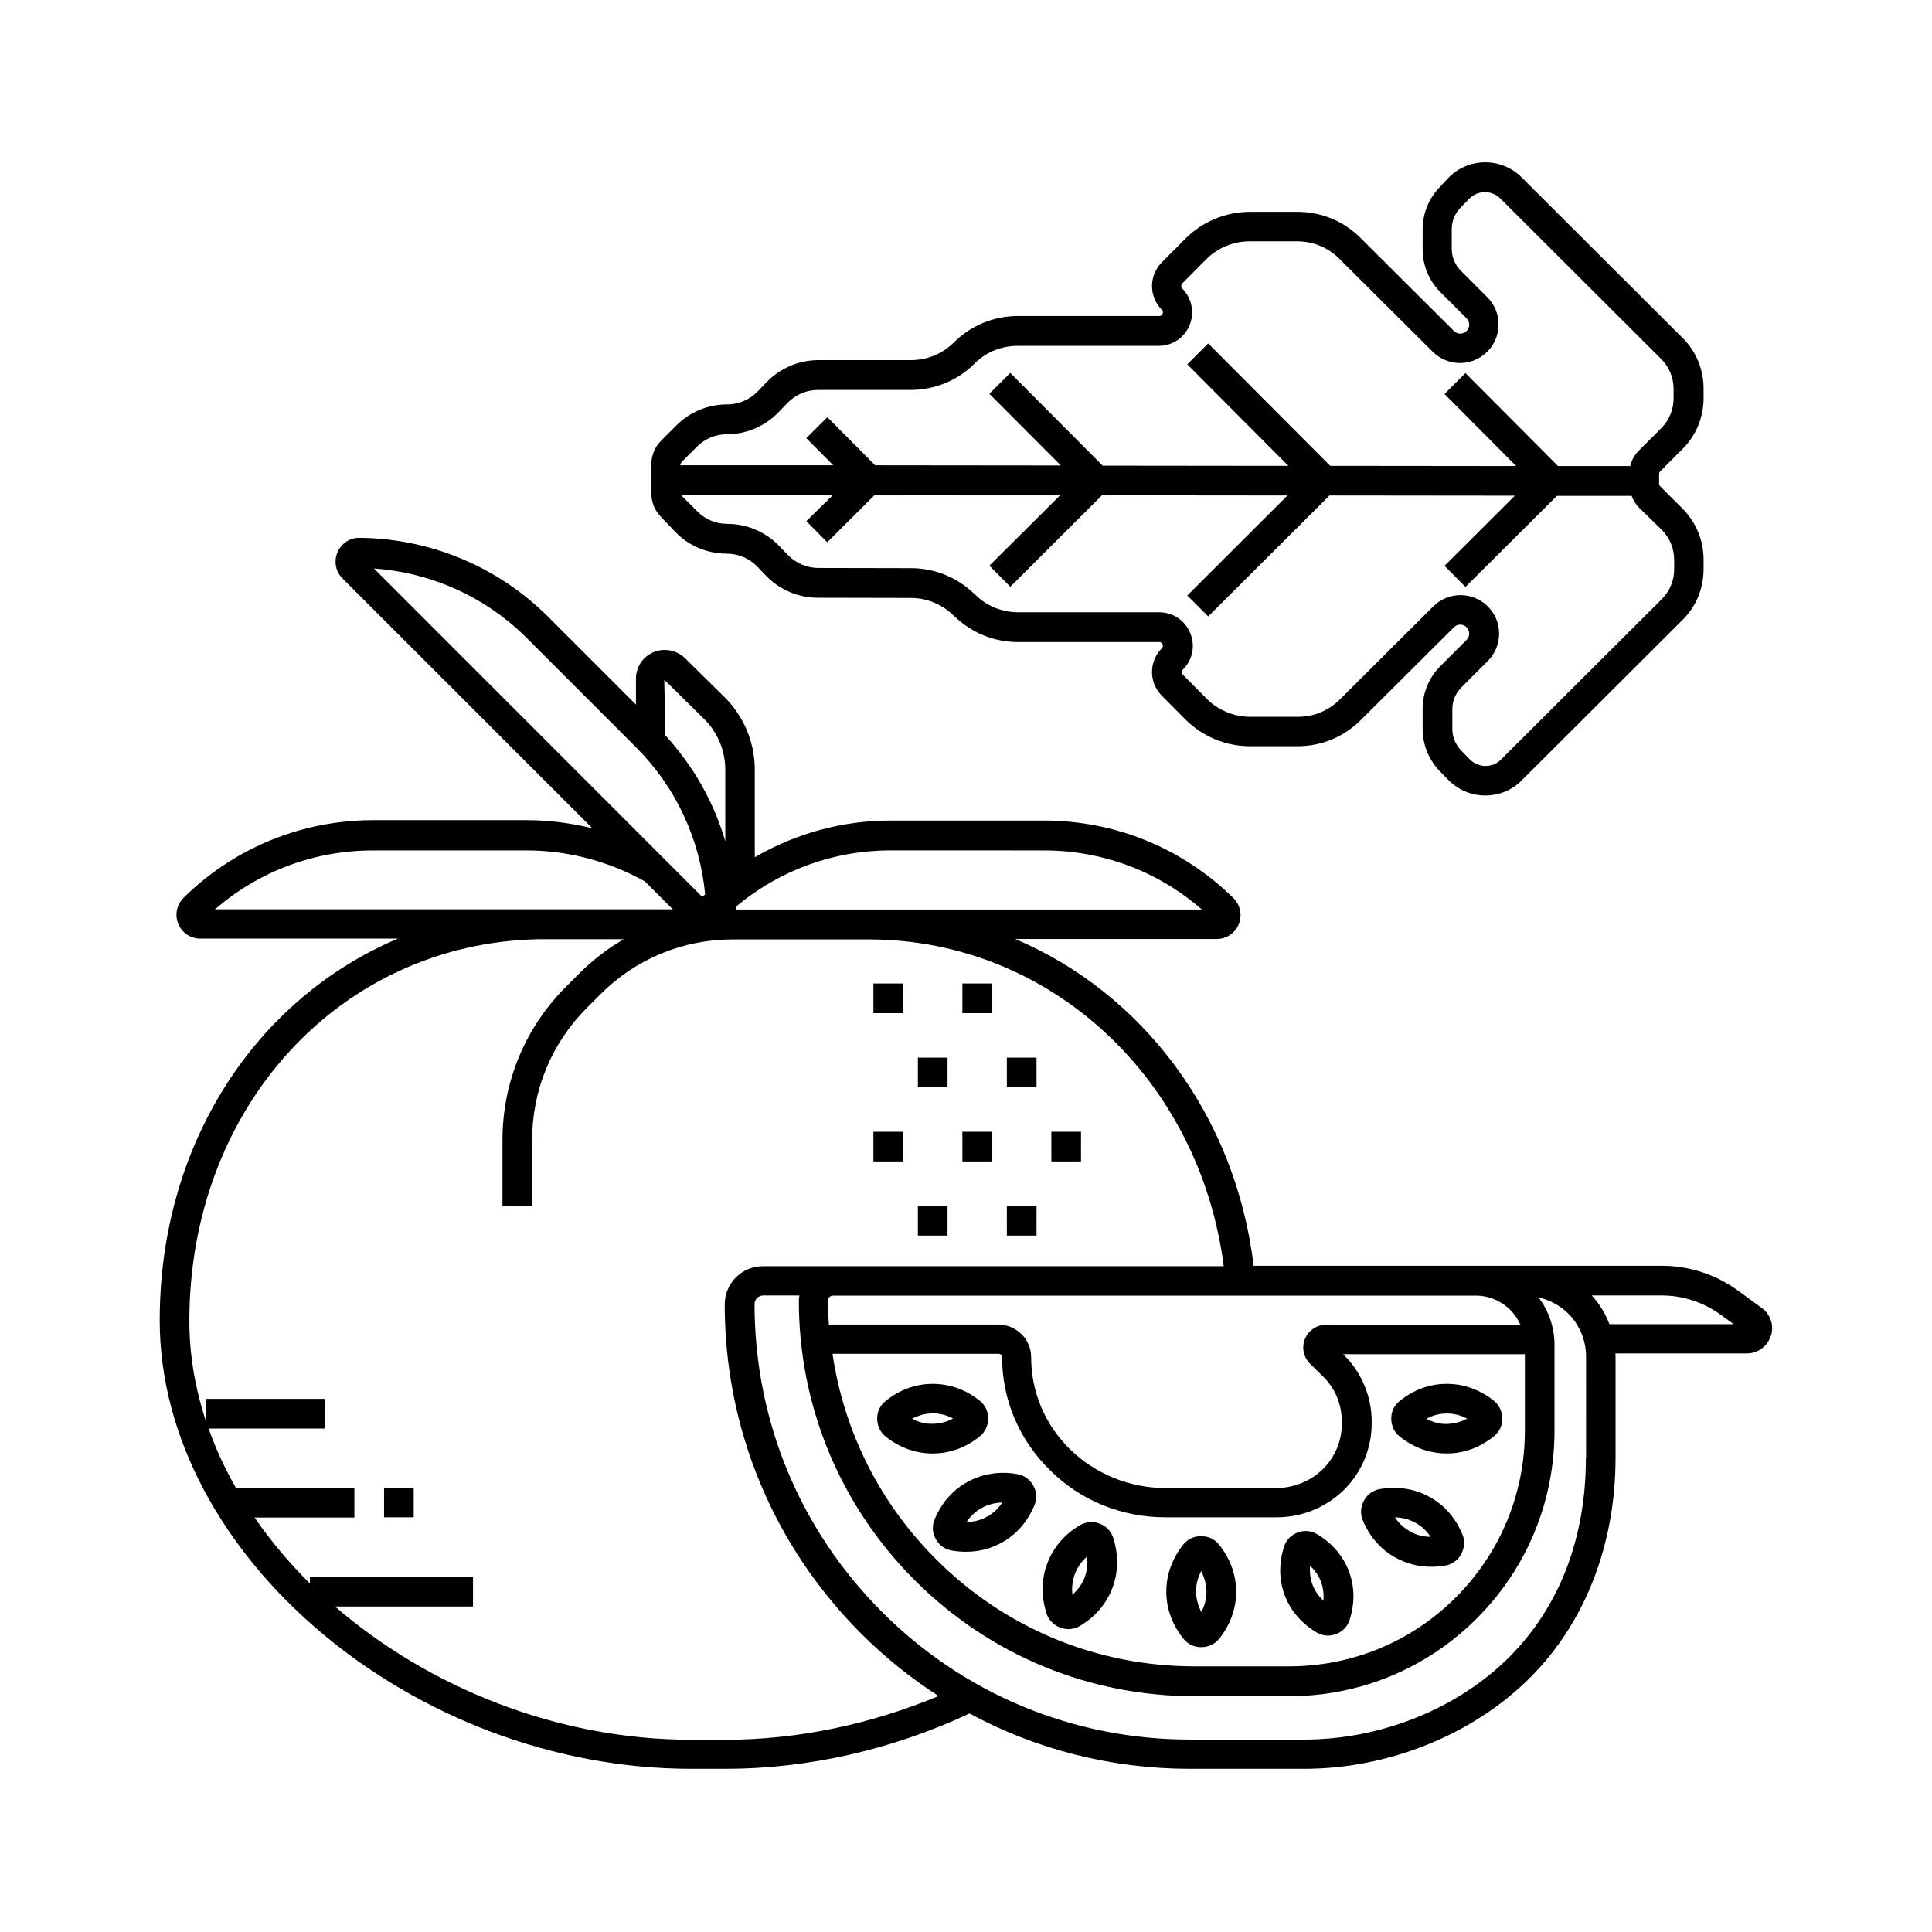 <?xml version="1.0" encoding="UTF-8"?>
<!-- Uploaded to: SVG Repo, www.svgrepo.com, Generator: SVG Repo Mixer Tools -->
<svg fill="#000000" width="800px" height="800px" version="1.1" viewBox="144 144 512 512" xmlns="http://www.w3.org/2000/svg">
 <g>
  <path d="m323.12 285.13c3.578 3.629 8.414 5.594 13.504 5.594 3.023 0 5.945 1.258 8.012 3.375l2.469 2.57c3.578 3.68 8.516 5.742 13.652 5.742l24.586 0.051c4.231 0 8.211 1.613 11.285 4.586l0.352 0.301c4.535 4.383 10.48 6.801 16.777 6.801h37.434c0.453 0 0.754 0.203 0.906 0.605s0.102 0.754-0.203 1.059c-3.426 3.426-3.477 9.02-0.051 12.496l6.246 6.297c4.484 4.535 10.73 7.152 17.129 7.152h12.645c6.297 0 12.191-2.418 16.676-6.852l24.789-24.688c0.906-0.906 2.367-0.906 3.273-0.051 0.453 0.453 0.754 1.059 0.754 1.715s-0.25 1.258-0.707 1.715l-6.953 6.953c-3.023 3.023-4.684 7.055-4.684 11.336v5.238c0 4.281 1.664 8.312 4.684 11.387l2.266 2.316c2.672 2.672 6.144 3.981 9.672 3.981 3.477 0 7.004-1.309 9.621-3.981l42.621-42.523c3.629-3.578 5.594-8.363 5.594-13.504v-2.519c0-5.09-1.965-9.824-5.543-13.453l-5.945-5.945c-0.203-0.203-0.301-0.453-0.301-0.707v-2.57c0-0.25 0.102-0.504 0.301-0.707l5.945-5.945c3.578-3.578 5.543-8.363 5.543-13.453v-2.519c0-5.09-1.965-9.875-5.594-13.453l-42.621-42.523c-5.34-5.34-14.008-5.289-19.297 0l-2.254 2.434c-3.023 3.023-4.684 7.055-4.684 11.387v5.238c0 4.281 1.664 8.312 4.684 11.336l6.953 6.953c0.453 0.453 0.707 1.059 0.707 1.715s-0.301 1.258-0.754 1.715c-0.957 0.855-2.367 0.855-3.273-0.051l-24.789-24.688c-4.434-4.434-10.379-6.902-16.676-6.902h-12.645c-6.398 0-12.645 2.621-17.129 7.152l-6.254 6.297c-3.426 3.477-3.375 9.07 0.051 12.496 0.301 0.301 0.402 0.656 0.203 1.059-0.152 0.402-0.453 0.605-0.906 0.605h-37.434c-6.297 0-12.242 2.418-16.777 6.801l-0.301 0.301c-3.023 2.973-7.055 4.586-11.285 4.586h-24.535c-5.141 0-10.078 2.117-13.652 5.793l-2.469 2.57c-2.117 2.168-5.039 3.375-8.012 3.375-5.09 0-9.875 1.965-13.504 5.594l-4.031 4.031c-1.664 1.664-2.57 3.879-2.57 6.246v7.707c0 2.367 0.906 4.586 2.57 6.246zm261.28-0.703c2.117 2.117 3.273 4.938 3.273 7.91v2.519c0 2.973-1.16 5.793-3.273 7.91l-42.621 42.523c-2.266 2.266-5.945 2.266-8.211 0l-2.266-2.316c-1.562-1.562-2.418-3.629-2.418-5.793v-5.238c0-2.215 0.855-4.231 2.418-5.793l6.953-6.953c1.965-1.965 3.074-4.637 3.023-7.457-0.051-2.82-1.211-5.391-3.273-7.305-1.965-1.812-4.484-2.719-6.953-2.719-2.621 0-5.238 1.008-7.203 2.973l-24.789 24.688c-2.973 2.973-6.902 4.586-11.133 4.586h-12.645c-4.281 0-8.516-1.762-11.539-4.836l-6.246-6.297c-0.402-0.402-0.402-1.008 0-1.41 2.57-2.519 3.324-6.348 1.914-9.672-1.359-3.324-4.586-5.492-8.16-5.492h-37.434c-4.231 0-8.262-1.613-11.285-4.586l-0.352-0.301c-4.535-4.383-10.48-6.801-16.727-6.801l-24.586-0.051c-2.973 0-5.894-1.258-8.012-3.375l-2.469-2.57c-3.578-3.68-8.566-5.742-13.652-5.742-2.973 0-5.793-1.16-7.91-3.273l-4.031-4.031c-0.102-0.102-0.102-0.25-0.152-0.352h40.102l-7.059 6.934 5.543 5.594 12.543-12.496 49.172 0.051-18.742 18.641 5.543 5.594 24.285-24.234 49.172 0.051-26.551 26.5 5.543 5.543 32.145-32.043 49.121 0.051-18.641 18.59 5.543 5.594 24.234-24.133h19.801c0.453 1.16 1.109 2.266 2.016 3.176zm-259.71-18.039 4.031-4.031c2.117-2.117 4.938-3.273 7.91-3.273 5.141 0 10.078-2.117 13.652-5.793l2.469-2.57c2.117-2.168 5.039-3.375 8.012-3.375h24.535c6.297 0 12.293-2.418 16.777-6.801l0.301-0.301c3.023-2.973 7.055-4.586 11.285-4.586h37.434c3.578 0 6.801-2.168 8.16-5.492 1.359-3.324 0.605-7.106-1.914-9.672-0.402-0.402-0.402-1.008 0-1.41l6.246-6.297c3.023-3.074 7.254-4.836 11.539-4.836h12.645c4.18 0 8.16 1.613 11.133 4.586l24.789 24.688c3.93 3.879 10.125 3.981 14.156 0.25 2.066-1.914 3.223-4.484 3.273-7.305 0.051-2.82-1.008-5.441-3.023-7.457l-6.953-6.953c-1.562-1.562-2.418-3.629-2.418-5.793v-5.238c0-2.215 0.855-4.231 2.418-5.793l2.266-2.316c2.266-2.266 5.945-2.266 8.211 0l42.621 42.523c2.117 2.117 3.273 4.938 3.273 7.91v2.519c0 2.973-1.16 5.793-3.273 7.91l-5.945 5.945c-1.16 1.16-1.914 2.519-2.266 4.082h-19.145l-24.535-24.637-5.543 5.543 18.992 19.094-49.273-0.051-32.344-32.445-5.543 5.543 26.801 26.902-49.223-0.051-24.484-24.586-5.543 5.543 18.941 18.992-49.223-0.051-12.645-12.746-5.594 5.543 7.152 7.203h-40.508v-0.203c0.066-0.262 0.168-0.512 0.371-0.715z"/>
  <path d="m610.89 490.63-6.348-4.637c-5.894-4.281-12.898-6.551-20.152-6.551l-36.277 0.004h-71.891c-4.785-39.902-29.473-72.297-63.176-86.605h53.402c2.57 0 4.887-1.562 5.844-3.93 0.957-2.367 0.402-5.09-1.41-6.902-13.504-13.25-31.336-20.555-50.23-20.555h-40.656c-12.797 0-25.141 3.426-35.973 9.723v-23.277c0-7.152-2.922-14.105-8.012-19.145l-10.48-10.328c-2.215-2.168-5.492-2.769-8.312-1.613-2.871 1.211-4.684 3.981-4.684 7.055v6.852l-23.176-23.176c-13.148-13.148-30.582-20.555-49.121-21.008h-0.855c-2.519-0.152-4.938 1.461-5.945 3.828-1.008 2.367-0.504 5.141 1.359 6.953l66.199 66.199c-5.691-1.41-11.539-2.168-17.434-2.168h-40.656c-18.539 0-36.172 7.055-49.574 19.902l-0.605 0.605c-1.863 1.812-2.469 4.535-1.512 6.902 0.957 2.418 3.273 3.981 5.844 3.981h52.395c-37.684 15.922-63.129 54.41-63.129 101.16 0 62.219 67.156 118.85 140.91 118.85h8.969c22.016 0 44.285-5.09 64.738-14.66 17.734 9.574 37.684 14.66 58.441 14.66h30.23c22.371 0 44.738-9.02 59.902-24.184 14.609-14.609 22.621-35.316 22.621-58.34v-26.902c0-0.203-0.051-0.453-0.051-0.656h34.812c2.922 0 5.492-1.863 6.398-4.637 0.914-2.664-0.043-5.688-2.41-7.402zm-110.79 12.395-0.152-0.152h48.164v20.203c0 16.727-6.5 32.395-18.289 44.234-11.789 11.789-27.508 18.289-44.234 18.289h-24.988c-25.895 0-50.281-10.078-68.57-28.414-14.914-14.914-24.383-33.855-27.406-54.41h44.031c0.504 0 0.906 0.352 0.906 0.805 0 11.387 4.535 22.066 12.746 30.078 8.117 8.059 19 12.441 30.535 12.441h29.422c6.75 0 13.047-2.57 17.836-7.203 4.734-4.637 7.406-11.035 7.406-17.531v-0.754c0-6.551-2.723-12.949-7.406-17.586zm43.48-12.496c1.461 1.258 2.57 2.82 3.324 4.535h-51.441c-2.469 0-4.684 1.461-5.644 3.777-0.906 2.266-0.402 4.836 1.359 6.551l3.375 3.324c3.273 3.176 5.039 7.457 5.039 11.941v0.754c0 4.484-1.812 8.766-5.039 11.941-3.223 3.176-7.707 4.988-12.344 4.988h-29.422c-9.371 0-18.488-3.727-25.141-10.176-6.699-6.551-10.379-15.215-10.379-24.484 0-4.785-3.93-8.664-8.766-8.664h-44.84c-0.152-2.117-0.25-4.18-0.25-6.348 0-0.707 0.605-1.309 1.309-1.309l170.29-0.004c3.125-0.051 6.195 1.109 8.566 3.172zm-122.93-121.16c15.516 0 30.277 5.543 41.867 15.668h-123.48c0-0.25-0.051-0.453-0.051-0.707 11.488-9.672 25.895-14.965 41.012-14.965zm-90.133-34.914c3.629 3.527 5.691 8.465 5.691 13.504v18.992c-3.023-10.379-8.414-19.902-15.871-28.062l-0.301-14.762zm-46.754-21.211 28.766 28.766c10.578 10.578 16.93 24.285 18.34 38.996-0.152 0.152-0.301 0.25-0.453 0.402l-0.301 0.301-87.008-87.055c15.363 1.109 29.723 7.606 40.656 18.59zm-40.859 56.125h40.656c10.984 0 21.766 2.871 31.336 8.211l7.406 7.406h-121.32c11.641-10.125 26.402-15.617 41.918-15.617zm93.305 235.68h-8.969c-35.719 0-69.727-13.957-94.465-35.316h36.578v-7.859h-43.227v1.762c-5.492-5.441-10.43-11.336-14.66-17.48h26.449v-7.859h-31.387c-2.922-5.09-5.34-10.328-7.254-15.719h30.781v-7.859h-31.438v6.047c-2.871-8.664-4.434-17.582-4.434-26.703 0-56.527 39.75-100.01 92.398-101.16h22.723c-4.231 2.469-8.16 5.441-11.688 8.969l-3.629 3.629c-10.832 10.832-16.828 25.293-16.828 40.656v17.434h7.859v-17.434c0-13.25 5.141-25.695 14.508-35.066l3.629-3.629c9.371-9.371 21.816-14.508 35.066-14.508h36.477c47.863 0.25 87.211 37.082 93.609 86.605l-103.48-0.004h-18.641c-5.594 0-10.125 4.535-10.125 10.125 0 32.949 12.848 63.883 36.125 87.211 6.297 6.297 13.199 11.84 20.555 16.574-18.039 7.508-37.387 11.59-56.531 11.59zm228.07-74.715c0 21.262-7.004 39.5-20.305 52.801-13.703 13.703-34.008 21.867-54.359 21.867h-30.23c-30.832 0-59.852-11.992-81.617-33.805-21.816-21.816-33.805-50.785-33.805-81.617 0-1.258 1.008-2.266 2.266-2.266h9.621c-0.051 0.453-0.152 0.855-0.152 1.309 0 28.012 10.934 54.359 30.73 74.16 19.801 19.801 46.148 30.73 74.16 30.73h24.988c18.793 0 36.477-7.305 49.777-20.605 13.301-13.301 20.605-30.984 20.605-49.777v-22.723c0-4.586-1.512-9.02-4.231-12.594 2.57 0.605 4.988 1.762 7.055 3.527 3.527 3.074 5.543 7.508 5.543 12.191l0.004 26.801zm6.25-35.371c-1.059-2.82-2.621-5.391-4.684-7.656h18.488c5.644 0 10.984 1.762 15.566 5.039l3.527 2.57h-32.898z"/>
  <path d="m245.78 538.24h7.859v7.859h-7.859z"/>
  <path d="m375.46 404.63h7.859v7.859h-7.859z"/>
  <path d="m399.04 404.63h7.859v7.859h-7.859z"/>
  <path d="m399.04 443.93h7.859v7.859h-7.859z"/>
  <path d="m422.62 443.93h7.859v7.859h-7.859z"/>
  <path d="m375.46 443.93h7.859v7.859h-7.859z"/>
  <path d="m410.83 424.28h7.859v7.859h-7.859z"/>
  <path d="m387.25 424.28h7.859v7.859h-7.859z"/>
  <path d="m410.83 463.58h7.859v7.859h-7.859z"/>
  <path d="m387.25 463.58h7.859v7.859h-7.859z"/>
  <path d="m466.95 553.21c-1.109-1.359-2.769-2.117-4.637-2.117h-0.051c-1.812 0-3.527 0.805-4.637 2.168-2.973 3.727-4.586 8.062-4.535 12.594 0 4.535 1.613 8.867 4.637 12.543 1.109 1.359 2.769 2.117 4.637 2.117h0.051c1.812 0 3.527-0.805 4.637-2.168 2.973-3.727 4.586-8.062 4.535-12.594 0-4.481-1.613-8.863-4.637-12.543zm-4.582 17.984c-0.906-1.715-1.359-3.527-1.41-5.391 0-1.863 0.453-3.727 1.359-5.441 0.906 1.715 1.359 3.527 1.41 5.391 0 1.918-0.453 3.731-1.359 5.441z"/>
  <path d="m413.7 534.67c-4.684-0.855-9.27-0.152-13.25 2.016-3.981 2.168-7.004 5.644-8.816 10.078-0.656 1.613-0.555 3.477 0.352 5.09 0.855 1.613 2.367 2.719 4.133 3.023 1.309 0.25 2.621 0.352 3.93 0.352 3.324 0 6.5-0.805 9.32-2.367 3.981-2.168 7.004-5.644 8.816-10.078 0.656-1.613 0.555-3.477-0.352-5.09-0.91-1.613-2.422-2.723-4.133-3.023zm-8.164 11.285c-1.613 0.906-3.477 1.359-5.391 1.41 1.059-1.613 2.469-2.922 4.082-3.777 1.664-0.906 3.477-1.359 5.391-1.41-1.059 1.609-2.418 2.871-4.082 3.777z"/>
  <path d="m435.42 547.77c-1.715-0.656-3.578-0.504-5.09 0.352-4.133 2.367-7.152 5.894-8.766 10.125-1.613 4.231-1.664 8.867-0.203 13.402 0.555 1.664 1.863 3.023 3.578 3.68 0.707 0.25 1.461 0.402 2.215 0.402 1.008 0 2.016-0.25 2.871-0.754 4.133-2.367 7.152-5.894 8.766-10.125 1.613-4.231 1.664-8.867 0.203-13.402-0.602-1.715-1.863-3.023-3.574-3.68zm-3.93 6.098m-0.051 8.16c-0.656 1.762-1.762 3.273-3.223 4.586-0.25-1.914 0-3.777 0.656-5.543 0.656-1.762 1.762-3.273 3.223-4.586 0.199 1.914-0.004 3.781-0.656 5.543z"/>
  <path d="m505.45 541.67c-0.855 1.613-1.008 3.477-0.352 5.09 1.812 4.434 4.836 7.91 8.816 10.078 2.871 1.562 6.047 2.367 9.32 2.367 1.309 0 2.57-0.102 3.93-0.352 1.715-0.301 3.223-1.41 4.082-3.023 0.855-1.613 1.008-3.477 0.352-5.09-1.812-4.434-4.836-7.91-8.816-10.078-3.981-2.168-8.566-2.871-13.25-2.016-1.715 0.305-3.176 1.414-4.082 3.023zm13.602 5.848c1.664 0.906 3.023 2.168 4.082 3.777-1.914-0.051-3.777-0.504-5.391-1.41s-3.023-2.168-4.082-3.777c1.918 0.047 3.731 0.5 5.391 1.41z"/>
  <path d="m492.9 550.49c-1.512-0.855-3.324-1.008-5.039-0.352-1.715 0.656-2.973 1.965-3.527 3.629-1.461 4.434-1.41 8.918 0.152 13.047 1.562 4.133 4.535 7.508 8.566 9.875 0.855 0.504 1.863 0.754 2.871 0.754 0.707 0 1.461-0.152 2.168-0.402 1.715-0.656 2.973-1.965 3.527-3.629 1.461-4.383 1.41-8.918-0.152-13.047-1.613-4.184-4.586-7.559-8.566-9.875zm-1.109 5.691m0.051 7.809c-0.605-1.613-0.805-3.324-0.656-5.039 1.309 1.211 2.266 2.621 2.871 4.18 0.605 1.613 0.805 3.324 0.656 5.039-1.309-1.156-2.266-2.617-2.871-4.18z"/>
  <path d="m527.36 529.18h0.102c4.535 0 8.867-1.613 12.543-4.637 1.359-1.109 2.168-2.82 2.117-4.637 0-1.812-0.805-3.527-2.168-4.637-3.68-2.973-8.012-4.535-12.543-4.535h-0.051c-4.535 0-8.867 1.613-12.543 4.637-1.359 1.109-2.168 2.82-2.117 4.637 0 1.812 0.805 3.527 2.168 4.637 3.672 2.973 8.008 4.535 12.492 4.535zm0.047-10.582c1.914 0 3.727 0.453 5.391 1.359-1.715 0.906-3.527 1.359-5.391 1.41-1.715 0.051-3.68-0.453-5.391-1.359 1.664-0.957 3.527-1.41 5.391-1.41z"/>
  <path d="m405.89 519.91c0-1.812-0.805-3.527-2.168-4.637-3.68-2.973-8.012-4.535-12.543-4.535h-0.051c-4.535 0-8.867 1.613-12.543 4.637-1.359 1.109-2.168 2.82-2.117 4.637 0 1.812 0.805 3.527 2.168 4.637 3.68 2.973 8.012 4.535 12.496 4.535h0.102c4.535 0 8.867-1.613 12.543-4.637 1.305-1.109 2.113-2.824 2.113-4.637zm-14.762 1.41c-2.066 0.051-3.727-0.453-5.391-1.359 1.715-0.906 3.527-1.359 5.391-1.41h0.051c1.863 0 3.68 0.453 5.391 1.359-1.715 0.957-3.578 1.41-5.441 1.41z"/>
 </g>
</svg>